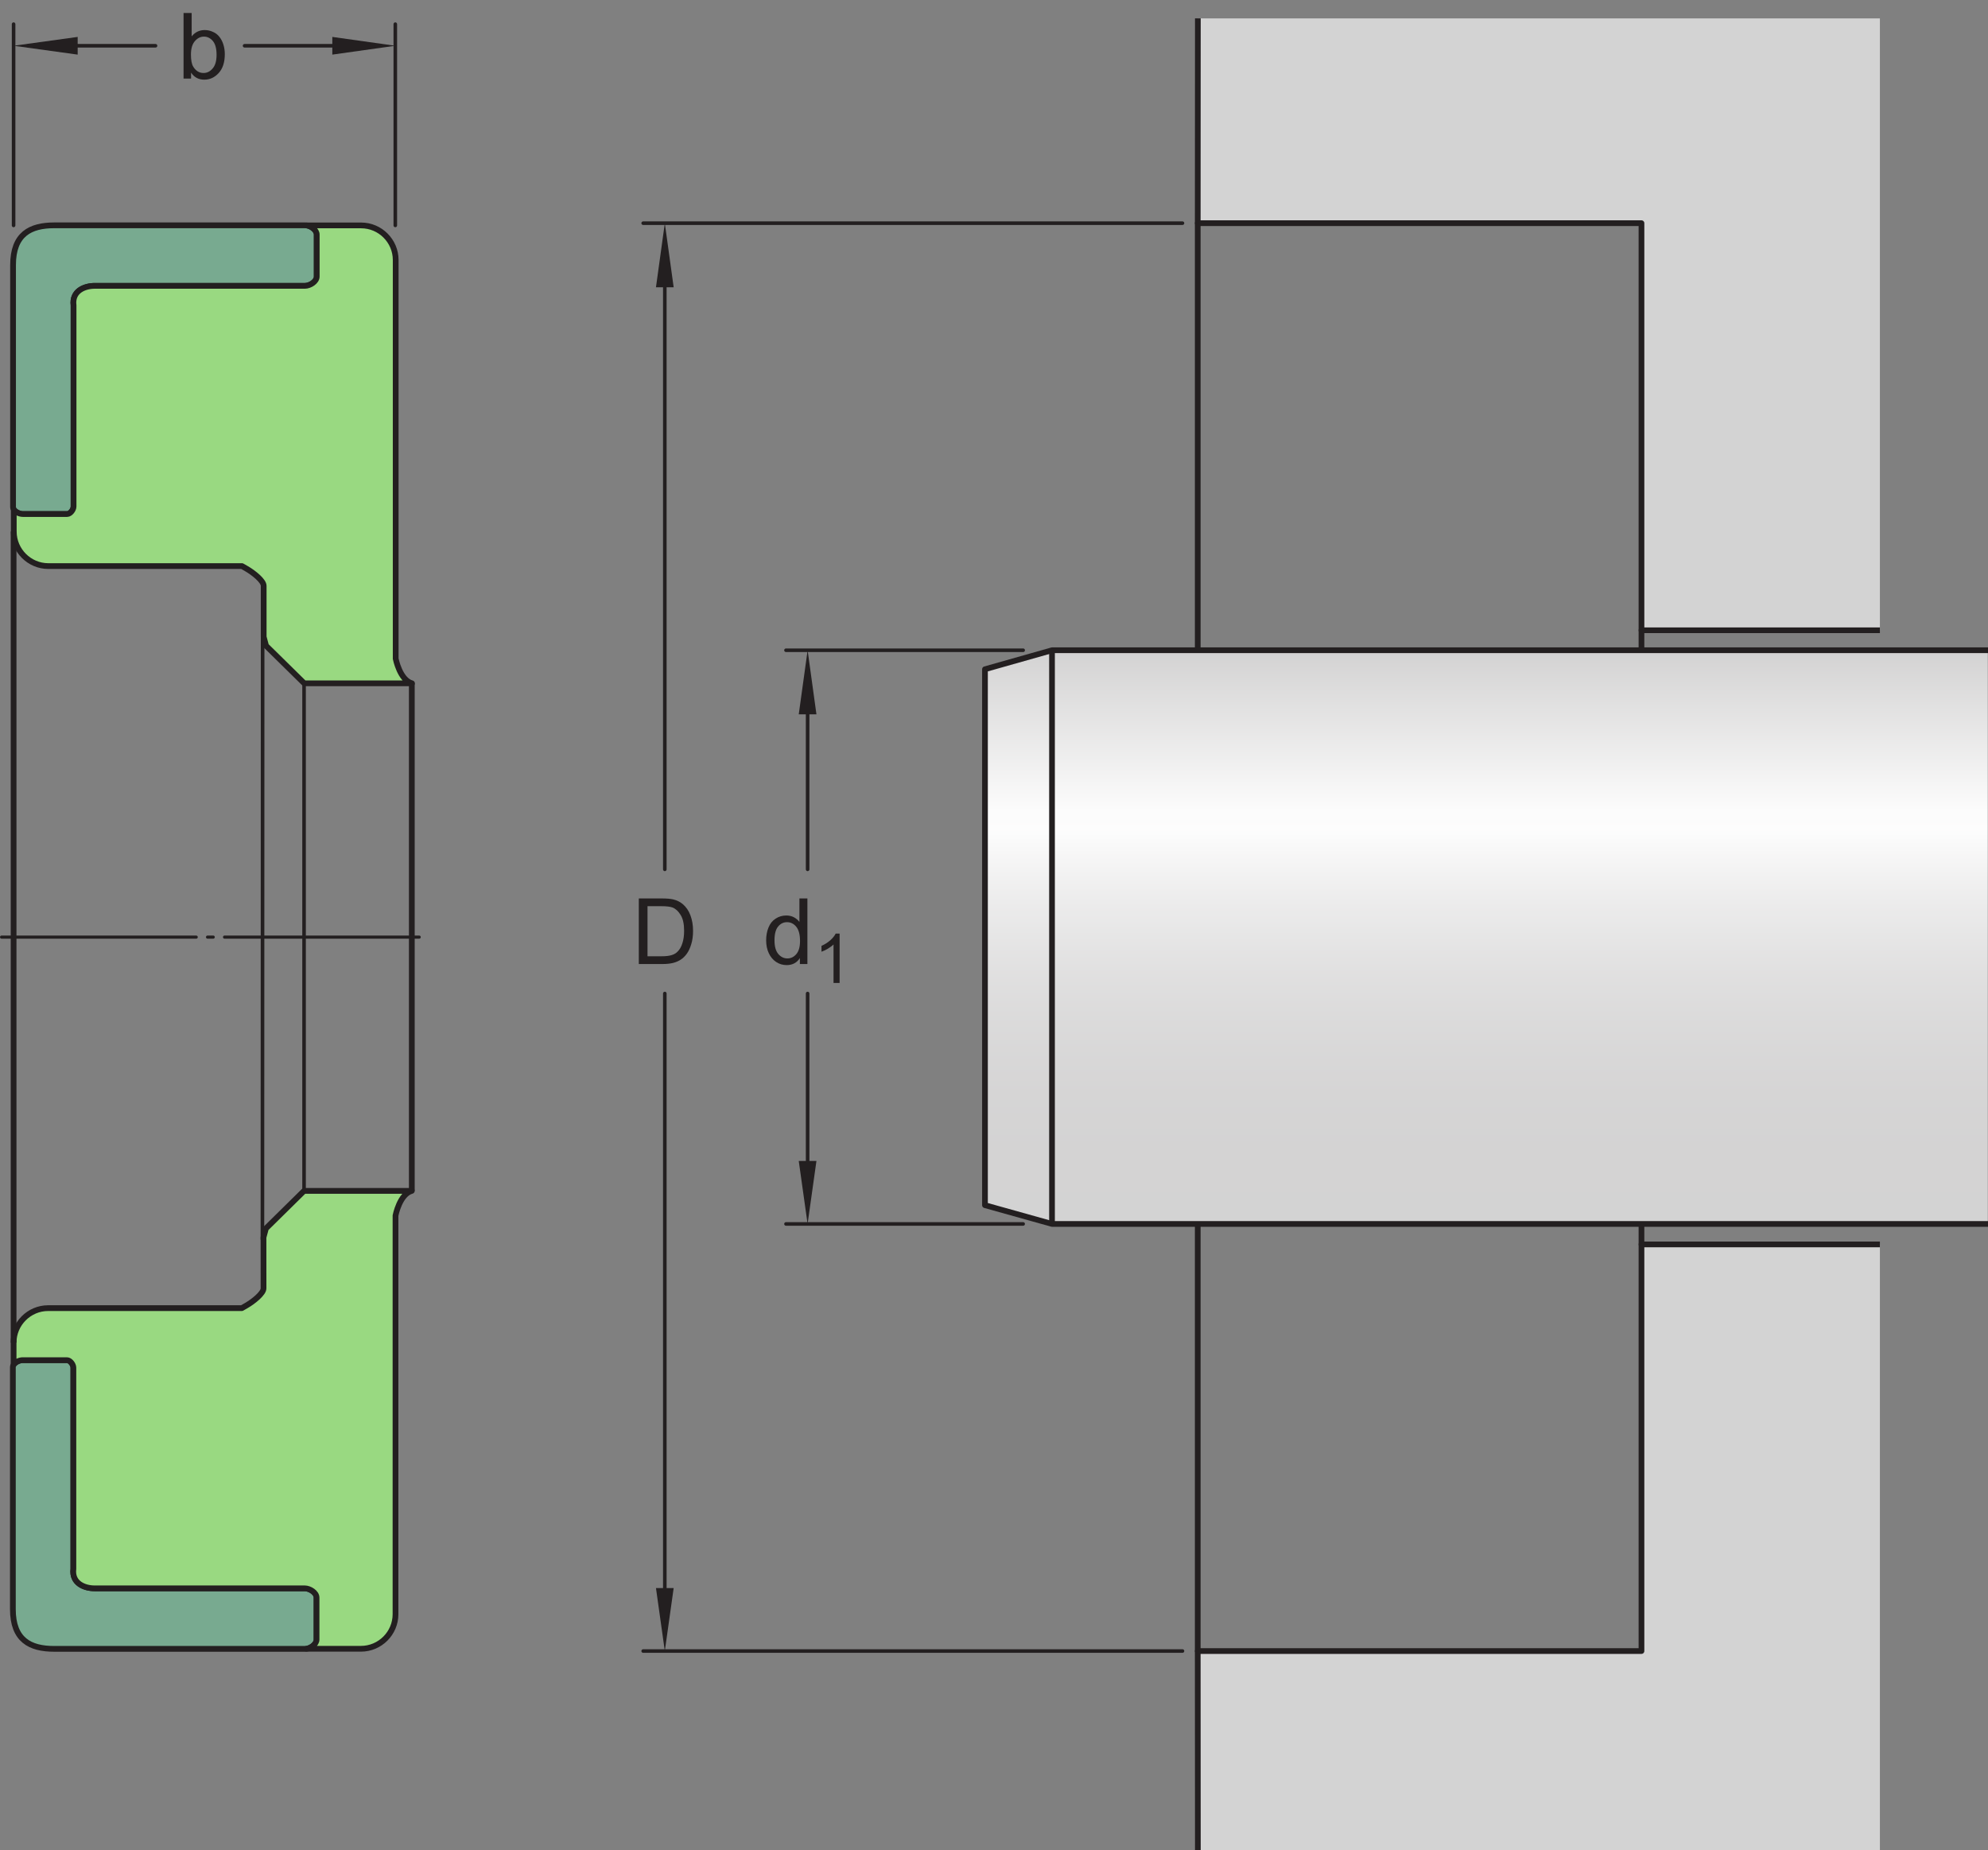 <?xml version="1.0" encoding="UTF-8"?>
<svg xmlns="http://www.w3.org/2000/svg" xmlns:xlink="http://www.w3.org/1999/xlink" width="260.53pt" height="242.398pt" viewBox="0 0 260.53 242.398" version="1.1">
  <rect x="0" y="0" width="260.53" height="242.398" fill="#808080" stroke="none"/>
  <defs>
    <g>
      <symbol overflow="visible" id="glyph0-0">
        <path style="stroke:none;" d="M 1.5 0 L 1.5 -7.5 L 7.5 -7.5 L 7.5 0 Z M 1.688 -0.188 L 7.312 -0.188 L 7.312 -7.312 L 1.688 -7.312 Z M 1.688 -0.188 "></path>
      </symbol>
      <symbol overflow="visible" id="glyph0-1">
        <path style="stroke:none;" d="M 4.828 0 L 4.828 -0.781 C 4.43 -0.164 3.852 0.141 3.094 0.141 C 2.594 0.141 2.133 0.004 1.719 -0.266 C 1.301 -0.547 0.977 -0.93 0.75 -1.422 C 0.52 -1.91 0.406 -2.473 0.406 -3.109 C 0.406 -3.723 0.508 -4.285 0.719 -4.797 C 0.926 -5.305 1.238 -5.691 1.656 -5.953 C 2.07 -6.223 2.535 -6.359 3.047 -6.359 C 3.422 -6.359 3.754 -6.281 4.047 -6.125 C 4.336 -5.969 4.578 -5.766 4.766 -5.516 L 4.766 -8.594 L 5.812 -8.594 L 5.812 0 Z M 1.5 -3.109 C 1.5 -2.305 1.664 -1.707 2 -1.312 C 2.332 -0.926 2.727 -0.734 3.188 -0.734 C 3.645 -0.734 4.035 -0.922 4.359 -1.297 C 4.68 -1.672 4.844 -2.242 4.844 -3.016 C 4.844 -3.867 4.676 -4.492 4.344 -4.891 C 4.02 -5.285 3.617 -5.484 3.141 -5.484 C 2.672 -5.484 2.281 -5.289 1.969 -4.906 C 1.656 -4.531 1.5 -3.93 1.5 -3.109 Z M 1.5 -3.109 "></path>
      </symbol>
      <symbol overflow="visible" id="glyph0-2">
        <path style="stroke:none;" d="M 0.922 0 L 0.922 -8.594 L 3.891 -8.594 C 4.555 -8.594 5.066 -8.551 5.422 -8.469 C 5.91 -8.352 6.328 -8.148 6.672 -7.859 C 7.129 -7.473 7.469 -6.977 7.688 -6.375 C 7.914 -5.781 8.031 -5.102 8.031 -4.344 C 8.031 -3.688 7.953 -3.109 7.797 -2.609 C 7.648 -2.109 7.457 -1.691 7.219 -1.359 C 6.977 -1.023 6.711 -0.766 6.422 -0.578 C 6.141 -0.391 5.801 -0.242 5.406 -0.141 C 5.008 -0.047 4.551 0 4.031 0 Z M 2.062 -1.016 L 3.891 -1.016 C 4.461 -1.016 4.91 -1.066 5.234 -1.172 C 5.555 -1.273 5.812 -1.426 6 -1.625 C 6.27 -1.883 6.477 -2.242 6.625 -2.703 C 6.781 -3.16 6.859 -3.711 6.859 -4.359 C 6.859 -5.254 6.707 -5.941 6.406 -6.422 C 6.113 -6.91 5.758 -7.238 5.344 -7.406 C 5.031 -7.52 4.539 -7.578 3.875 -7.578 L 2.062 -7.578 Z M 2.062 -1.016 "></path>
      </symbol>
      <symbol overflow="visible" id="glyph0-3">
        <path style="stroke:none;" d="M 1.766 0 L 0.781 0 L 0.781 -8.594 L 1.844 -8.594 L 1.844 -5.531 C 2.289 -6.082 2.859 -6.359 3.547 -6.359 C 3.93 -6.359 4.289 -6.281 4.625 -6.125 C 4.969 -5.977 5.25 -5.766 5.469 -5.484 C 5.695 -5.203 5.875 -4.863 6 -4.469 C 6.125 -4.07 6.188 -3.648 6.188 -3.203 C 6.188 -2.141 5.922 -1.316 5.391 -0.734 C 4.859 -0.148 4.227 0.141 3.5 0.141 C 2.758 0.141 2.18 -0.164 1.766 -0.781 Z M 1.75 -3.156 C 1.75 -2.414 1.852 -1.879 2.062 -1.547 C 2.395 -1.004 2.844 -0.734 3.406 -0.734 C 3.863 -0.734 4.258 -0.93 4.594 -1.328 C 4.938 -1.723 5.109 -2.32 5.109 -3.125 C 5.109 -3.938 4.945 -4.535 4.625 -4.922 C 4.301 -5.305 3.91 -5.5 3.453 -5.5 C 2.992 -5.5 2.594 -5.297 2.25 -4.891 C 1.914 -4.492 1.75 -3.914 1.75 -3.156 Z M 1.75 -3.156 "></path>
      </symbol>
      <symbol overflow="visible" id="glyph1-0">
        <path style="stroke:none;" d="M 1.125 0 L 1.125 -5.625 L 5.625 -5.625 L 5.625 0 Z M 1.266 -0.141 L 5.484 -0.141 L 5.484 -5.484 L 1.266 -5.484 Z M 1.266 -0.141 "></path>
      </symbol>
      <symbol overflow="visible" id="glyph1-1">
        <path style="stroke:none;" d="M 3.359 0 L 2.562 0 L 2.562 -5.047 C 2.375 -4.859 2.125 -4.672 1.812 -4.484 C 1.5 -4.305 1.223 -4.176 0.984 -4.094 L 0.984 -4.859 C 1.422 -5.055 1.805 -5.301 2.141 -5.594 C 2.473 -5.895 2.707 -6.188 2.844 -6.469 L 3.359 -6.469 Z M 3.359 0 "></path>
      </symbol>
    </g>
    <clipPath id="clip1">
      <path d="M 156 163 L 247 163 L 247 242.398 L 156 242.398 Z M 156 163 "></path>
    </clipPath>
    <clipPath id="clip2">
      <path d="M 156 162 L 247 162 L 247 242.398 L 156 242.398 Z M 156 162 "></path>
    </clipPath>
    <clipPath id="clip3">
      <path d="M 137.5 85.199 L 260.5 85.199 L 260.5 85.297 L 137.5 85.297 Z M 137.102 85.297 L 260.5 85.297 L 260.5 85.398 L 137.102 85.398 Z M 136.801 85.398 L 260.5 85.398 L 260.5 85.496 L 136.801 85.496 Z M 136.398 85.496 L 260.5 85.496 L 260.5 85.598 L 136.398 85.598 Z M 136.102 85.598 L 260.5 85.598 L 260.5 85.699 L 136.102 85.699 Z M 135.699 85.699 L 260.5 85.699 L 260.5 85.797 L 135.699 85.797 Z M 135.398 85.797 L 260.5 85.797 L 260.5 85.898 L 135.398 85.898 Z M 135 85.898 L 260.5 85.898 L 260.5 85.996 L 135 85.996 Z M 134.602 85.996 L 260.5 85.996 L 260.5 86.098 L 134.602 86.098 Z M 134.301 86.098 L 260.5 86.098 L 260.5 86.199 L 134.301 86.199 Z M 133.898 86.199 L 260.5 86.199 L 260.5 86.297 L 133.898 86.297 Z M 133.602 86.297 L 260.5 86.297 L 260.5 86.398 L 133.602 86.398 Z M 133.199 86.398 L 260.5 86.398 L 260.5 86.496 L 133.199 86.496 Z M 132.898 86.496 L 260.5 86.496 L 260.5 86.598 L 132.898 86.598 Z M 132.5 86.598 L 260.5 86.598 L 260.5 86.699 L 132.5 86.699 Z M 132.199 86.699 L 260.5 86.699 L 260.5 86.797 L 132.199 86.797 Z M 131.801 86.797 L 260.5 86.797 L 260.5 86.898 L 131.801 86.898 Z M 131.5 86.898 L 260.5 86.898 L 260.5 86.996 L 131.5 86.996 Z M 131.102 86.996 L 260.5 86.996 L 260.5 87.098 L 131.102 87.098 Z M 130.801 87.098 L 260.5 87.098 L 260.5 87.199 L 130.801 87.199 Z M 130.398 87.199 L 260.5 87.199 L 260.5 87.297 L 130.398 87.297 Z M 130.102 87.297 L 260.5 87.297 L 260.5 87.398 L 130.102 87.398 Z M 129.699 87.398 L 260.5 87.398 L 260.5 87.496 L 129.699 87.496 Z M 129.398 87.496 L 260.5 87.496 L 260.5 87.598 L 129.398 87.598 Z M 129 87.598 L 260.5 87.598 L 260.5 157.996 L 129 157.996 Z M 129.301 157.996 L 260.5 157.996 L 260.5 158.098 L 129.301 158.098 Z M 129.699 158.098 L 260.5 158.098 L 260.5 158.199 L 129.699 158.199 Z M 130.102 158.199 L 260.5 158.199 L 260.5 158.297 L 130.102 158.297 Z M 130.398 158.297 L 260.5 158.297 L 260.5 158.398 L 130.398 158.398 Z M 130.801 158.398 L 260.5 158.398 L 260.5 158.496 L 130.801 158.496 Z M 131.102 158.496 L 260.5 158.496 L 260.5 158.598 L 131.102 158.598 Z M 131.5 158.598 L 260.5 158.598 L 260.5 158.699 L 131.5 158.699 Z M 131.898 158.699 L 260.5 158.699 L 260.5 158.797 L 131.898 158.797 Z M 132.199 158.797 L 260.5 158.797 L 260.5 158.898 L 132.199 158.898 Z M 132.602 158.898 L 260.5 158.898 L 260.5 158.996 L 132.602 158.996 Z M 132.898 158.996 L 260.5 158.996 L 260.5 159.098 L 132.898 159.098 Z M 133.301 159.098 L 260.5 159.098 L 260.5 159.199 L 133.301 159.199 Z M 133.602 159.199 L 260.5 159.199 L 260.5 159.297 L 133.602 159.297 Z M 134 159.297 L 260.5 159.297 L 260.5 159.398 L 134 159.398 Z M 134.398 159.398 L 260.5 159.398 L 260.5 159.496 L 134.398 159.496 Z M 134.699 159.496 L 260.5 159.496 L 260.5 159.598 L 134.699 159.598 Z M 135.102 159.598 L 260.5 159.598 L 260.5 159.699 L 135.102 159.699 Z M 135.398 159.699 L 260.5 159.699 L 260.5 159.797 L 135.398 159.797 Z M 135.801 159.797 L 260.5 159.797 L 260.5 159.898 L 135.801 159.898 Z M 136.102 159.898 L 260.5 159.898 L 260.5 159.996 L 136.102 159.996 Z M 136.5 159.996 L 260.5 159.996 L 260.5 160.098 L 136.5 160.098 Z M 136.898 160.098 L 260.5 160.098 L 260.5 160.199 L 136.898 160.199 Z M 137.199 160.199 L 260.5 160.199 L 260.5 160.297 L 137.199 160.297 Z M 137.602 160.297 L 260.5 160.297 L 260.5 160.398 L 137.602 160.398 Z M 137.602 160.297 "></path>
    </clipPath>
    <clipPath id="clip4">
      <path d="M 137.867 85.199 L 129.082 87.688 L 129.082 157.91 L 137.867 160.367 L 260.531 160.367 L 260.531 85.199 Z M 137.867 85.199 "></path>
    </clipPath>
    <linearGradient id="linear0" gradientUnits="userSpaceOnUse" x1="-0" y1="0" x2="1" y2="0" gradientTransform="matrix(0,75.166,75.166,0,194.808,85.2)">
      <stop offset="0" style="stop-color:rgb(82.745%,82.431%,82.509%);stop-opacity:1;"></stop>
      <stop offset="0.004" style="stop-color:rgb(82.971%,82.661%,82.738%);stop-opacity:1;"></stop>
      <stop offset="0.008" style="stop-color:rgb(83.195%,82.89%,82.967%);stop-opacity:1;"></stop>
      <stop offset="0.012" style="stop-color:rgb(83.421%,83.119%,83.194%);stop-opacity:1;"></stop>
      <stop offset="0.016" style="stop-color:rgb(83.644%,83.347%,83.421%);stop-opacity:1;"></stop>
      <stop offset="0.02" style="stop-color:rgb(83.87%,83.575%,83.649%);stop-opacity:1;"></stop>
      <stop offset="0.023" style="stop-color:rgb(84.093%,83.804%,83.876%);stop-opacity:1;"></stop>
      <stop offset="0.027" style="stop-color:rgb(84.319%,84.033%,84.103%);stop-opacity:1;"></stop>
      <stop offset="0.031" style="stop-color:rgb(84.544%,84.262%,84.332%);stop-opacity:1;"></stop>
      <stop offset="0.035" style="stop-color:rgb(84.769%,84.491%,84.561%);stop-opacity:1;"></stop>
      <stop offset="0.039" style="stop-color:rgb(84.993%,84.72%,84.787%);stop-opacity:1;"></stop>
      <stop offset="0.043" style="stop-color:rgb(85.217%,84.949%,85.016%);stop-opacity:1;"></stop>
      <stop offset="0.047" style="stop-color:rgb(85.442%,85.176%,85.242%);stop-opacity:1;"></stop>
      <stop offset="0.051" style="stop-color:rgb(85.666%,85.405%,85.471%);stop-opacity:1;"></stop>
      <stop offset="0.055" style="stop-color:rgb(85.892%,85.635%,85.698%);stop-opacity:1;"></stop>
      <stop offset="0.059" style="stop-color:rgb(86.116%,85.864%,85.927%);stop-opacity:1;"></stop>
      <stop offset="0.062" style="stop-color:rgb(86.34%,86.092%,86.154%);stop-opacity:1;"></stop>
      <stop offset="0.066" style="stop-color:rgb(86.566%,86.32%,86.382%);stop-opacity:1;"></stop>
      <stop offset="0.07" style="stop-color:rgb(86.789%,86.549%,86.609%);stop-opacity:1;"></stop>
      <stop offset="0.074" style="stop-color:rgb(87.015%,86.778%,86.836%);stop-opacity:1;"></stop>
      <stop offset="0.078" style="stop-color:rgb(87.239%,87.007%,87.065%);stop-opacity:1;"></stop>
      <stop offset="0.082" style="stop-color:rgb(87.465%,87.236%,87.294%);stop-opacity:1;"></stop>
      <stop offset="0.086" style="stop-color:rgb(87.689%,87.465%,87.52%);stop-opacity:1;"></stop>
      <stop offset="0.09" style="stop-color:rgb(87.914%,87.694%,87.749%);stop-opacity:1;"></stop>
      <stop offset="0.094" style="stop-color:rgb(88.138%,87.921%,87.975%);stop-opacity:1;"></stop>
      <stop offset="0.098" style="stop-color:rgb(88.362%,88.15%,88.203%);stop-opacity:1;"></stop>
      <stop offset="0.102" style="stop-color:rgb(88.588%,88.38%,88.431%);stop-opacity:1;"></stop>
      <stop offset="0.105" style="stop-color:rgb(88.812%,88.609%,88.66%);stop-opacity:1;"></stop>
      <stop offset="0.109" style="stop-color:rgb(89.037%,88.837%,88.887%);stop-opacity:1;"></stop>
      <stop offset="0.113" style="stop-color:rgb(89.261%,89.066%,89.114%);stop-opacity:1;"></stop>
      <stop offset="0.117" style="stop-color:rgb(89.485%,89.294%,89.342%);stop-opacity:1;"></stop>
      <stop offset="0.121" style="stop-color:rgb(89.711%,89.523%,89.569%);stop-opacity:1;"></stop>
      <stop offset="0.125" style="stop-color:rgb(89.935%,89.752%,89.798%);stop-opacity:1;"></stop>
      <stop offset="0.129" style="stop-color:rgb(90.161%,89.981%,90.025%);stop-opacity:1;"></stop>
      <stop offset="0.133" style="stop-color:rgb(90.384%,90.21%,90.253%);stop-opacity:1;"></stop>
      <stop offset="0.137" style="stop-color:rgb(90.61%,90.439%,90.482%);stop-opacity:1;"></stop>
      <stop offset="0.141" style="stop-color:rgb(90.834%,90.666%,90.707%);stop-opacity:1;"></stop>
      <stop offset="0.145" style="stop-color:rgb(91.058%,90.895%,90.936%);stop-opacity:1;"></stop>
      <stop offset="0.148" style="stop-color:rgb(91.284%,91.125%,91.164%);stop-opacity:1;"></stop>
      <stop offset="0.152" style="stop-color:rgb(91.508%,91.354%,91.393%);stop-opacity:1;"></stop>
      <stop offset="0.156" style="stop-color:rgb(91.733%,91.582%,91.62%);stop-opacity:1;"></stop>
      <stop offset="0.16" style="stop-color:rgb(91.957%,91.811%,91.847%);stop-opacity:1;"></stop>
      <stop offset="0.164" style="stop-color:rgb(92.181%,92.039%,92.075%);stop-opacity:1;"></stop>
      <stop offset="0.168" style="stop-color:rgb(92.406%,92.268%,92.302%);stop-opacity:1;"></stop>
      <stop offset="0.172" style="stop-color:rgb(92.632%,92.497%,92.531%);stop-opacity:1;"></stop>
      <stop offset="0.176" style="stop-color:rgb(92.856%,92.726%,92.758%);stop-opacity:1;"></stop>
      <stop offset="0.18" style="stop-color:rgb(93.08%,92.955%,92.986%);stop-opacity:1;"></stop>
      <stop offset="0.184" style="stop-color:rgb(93.306%,93.184%,93.214%);stop-opacity:1;"></stop>
      <stop offset="0.188" style="stop-color:rgb(93.529%,93.411%,93.44%);stop-opacity:1;"></stop>
      <stop offset="0.191" style="stop-color:rgb(93.755%,93.64%,93.669%);stop-opacity:1;"></stop>
      <stop offset="0.195" style="stop-color:rgb(93.979%,93.871%,93.896%);stop-opacity:1;"></stop>
      <stop offset="0.199" style="stop-color:rgb(94.205%,94.099%,94.125%);stop-opacity:1;"></stop>
      <stop offset="0.203" style="stop-color:rgb(94.429%,94.327%,94.353%);stop-opacity:1;"></stop>
      <stop offset="0.207" style="stop-color:rgb(94.653%,94.556%,94.58%);stop-opacity:1;"></stop>
      <stop offset="0.211" style="stop-color:rgb(94.878%,94.785%,94.807%);stop-opacity:1;"></stop>
      <stop offset="0.215" style="stop-color:rgb(95.102%,95.013%,95.035%);stop-opacity:1;"></stop>
      <stop offset="0.219" style="stop-color:rgb(95.328%,95.242%,95.264%);stop-opacity:1;"></stop>
      <stop offset="0.223" style="stop-color:rgb(95.552%,95.471%,95.491%);stop-opacity:1;"></stop>
      <stop offset="0.227" style="stop-color:rgb(95.776%,95.7%,95.718%);stop-opacity:1;"></stop>
      <stop offset="0.23" style="stop-color:rgb(96.001%,95.929%,95.947%);stop-opacity:1;"></stop>
      <stop offset="0.234" style="stop-color:rgb(96.225%,96.156%,96.173%);stop-opacity:1;"></stop>
      <stop offset="0.238" style="stop-color:rgb(96.451%,96.385%,96.402%);stop-opacity:1;"></stop>
      <stop offset="0.242" style="stop-color:rgb(96.675%,96.616%,96.629%);stop-opacity:1;"></stop>
      <stop offset="0.246" style="stop-color:rgb(96.901%,96.844%,96.858%);stop-opacity:1;"></stop>
      <stop offset="0.25" style="stop-color:rgb(97.124%,97.072%,97.086%);stop-opacity:1;"></stop>
      <stop offset="0.254" style="stop-color:rgb(97.35%,97.301%,97.313%);stop-opacity:1;"></stop>
      <stop offset="0.258" style="stop-color:rgb(97.574%,97.53%,97.54%);stop-opacity:1;"></stop>
      <stop offset="0.262" style="stop-color:rgb(97.798%,97.758%,97.768%);stop-opacity:1;"></stop>
      <stop offset="0.266" style="stop-color:rgb(98.024%,97.987%,97.997%);stop-opacity:1;"></stop>
      <stop offset="0.27" style="stop-color:rgb(98.248%,98.216%,98.224%);stop-opacity:1;"></stop>
      <stop offset="0.273" style="stop-color:rgb(98.473%,98.445%,98.451%);stop-opacity:1;"></stop>
      <stop offset="0.277" style="stop-color:rgb(98.697%,98.674%,98.68%);stop-opacity:1;"></stop>
      <stop offset="0.281" style="stop-color:rgb(98.921%,98.901%,98.906%);stop-opacity:1;"></stop>
      <stop offset="0.312" style="stop-color:rgb(99.077%,99.06%,99.063%);stop-opacity:1;"></stop>
      <stop offset="0.316" style="stop-color:rgb(98.997%,98.979%,98.984%);stop-opacity:1;"></stop>
      <stop offset="0.32" style="stop-color:rgb(98.763%,98.741%,98.746%);stop-opacity:1;"></stop>
      <stop offset="0.324" style="stop-color:rgb(98.532%,98.506%,98.512%);stop-opacity:1;"></stop>
      <stop offset="0.328" style="stop-color:rgb(98.302%,98.271%,98.279%);stop-opacity:1;"></stop>
      <stop offset="0.332" style="stop-color:rgb(98.076%,98.041%,98.05%);stop-opacity:1;"></stop>
      <stop offset="0.336" style="stop-color:rgb(97.85%,97.81%,97.82%);stop-opacity:1;"></stop>
      <stop offset="0.34" style="stop-color:rgb(97.627%,97.585%,97.595%);stop-opacity:1;"></stop>
      <stop offset="0.344" style="stop-color:rgb(97.404%,97.357%,97.369%);stop-opacity:1;"></stop>
      <stop offset="0.348" style="stop-color:rgb(97.186%,97.134%,97.148%);stop-opacity:1;"></stop>
      <stop offset="0.352" style="stop-color:rgb(96.968%,96.913%,96.927%);stop-opacity:1;"></stop>
      <stop offset="0.355" style="stop-color:rgb(96.753%,96.693%,96.709%);stop-opacity:1;"></stop>
      <stop offset="0.359" style="stop-color:rgb(96.538%,96.475%,96.49%);stop-opacity:1;"></stop>
      <stop offset="0.363" style="stop-color:rgb(96.327%,96.262%,96.278%);stop-opacity:1;"></stop>
      <stop offset="0.367" style="stop-color:rgb(96.117%,96.046%,96.065%);stop-opacity:1;"></stop>
      <stop offset="0.371" style="stop-color:rgb(95.912%,95.837%,95.856%);stop-opacity:1;"></stop>
      <stop offset="0.375" style="stop-color:rgb(95.705%,95.627%,95.647%);stop-opacity:1;"></stop>
      <stop offset="0.379" style="stop-color:rgb(95.503%,95.421%,95.441%);stop-opacity:1;"></stop>
      <stop offset="0.383" style="stop-color:rgb(95.3%,95.215%,95.236%);stop-opacity:1;"></stop>
      <stop offset="0.387" style="stop-color:rgb(95.1%,95.012%,95.033%);stop-opacity:1;"></stop>
      <stop offset="0.391" style="stop-color:rgb(94.902%,94.809%,94.832%);stop-opacity:1;"></stop>
      <stop offset="0.395" style="stop-color:rgb(94.707%,94.611%,94.635%);stop-opacity:1;"></stop>
      <stop offset="0.398" style="stop-color:rgb(94.513%,94.412%,94.438%);stop-opacity:1;"></stop>
      <stop offset="0.402" style="stop-color:rgb(94.322%,94.218%,94.244%);stop-opacity:1;"></stop>
      <stop offset="0.406" style="stop-color:rgb(94.13%,94.023%,94.049%);stop-opacity:1;"></stop>
      <stop offset="0.41" style="stop-color:rgb(93.942%,93.832%,93.86%);stop-opacity:1;"></stop>
      <stop offset="0.414" style="stop-color:rgb(93.756%,93.642%,93.671%);stop-opacity:1;"></stop>
      <stop offset="0.418" style="stop-color:rgb(93.573%,93.456%,93.484%);stop-opacity:1;"></stop>
      <stop offset="0.422" style="stop-color:rgb(93.388%,93.268%,93.298%);stop-opacity:1;"></stop>
      <stop offset="0.426" style="stop-color:rgb(93.21%,93.086%,93.117%);stop-opacity:1;"></stop>
      <stop offset="0.43" style="stop-color:rgb(93.03%,92.902%,92.934%);stop-opacity:1;"></stop>
      <stop offset="0.434" style="stop-color:rgb(92.854%,92.725%,92.757%);stop-opacity:1;"></stop>
      <stop offset="0.438" style="stop-color:rgb(92.677%,92.545%,92.578%);stop-opacity:1;"></stop>
      <stop offset="0.441" style="stop-color:rgb(92.505%,92.369%,92.403%);stop-opacity:1;"></stop>
      <stop offset="0.445" style="stop-color:rgb(92.332%,92.194%,92.227%);stop-opacity:1;"></stop>
      <stop offset="0.449" style="stop-color:rgb(92.165%,92.021%,92.056%);stop-opacity:1;"></stop>
      <stop offset="0.453" style="stop-color:rgb(91.994%,91.849%,91.885%);stop-opacity:1;"></stop>
      <stop offset="0.461" style="stop-color:rgb(91.83%,91.681%,91.718%);stop-opacity:1;"></stop>
      <stop offset="0.469" style="stop-color:rgb(91.504%,91.348%,91.386%);stop-opacity:1;"></stop>
      <stop offset="0.477" style="stop-color:rgb(91.185%,91.025%,91.064%);stop-opacity:1;"></stop>
      <stop offset="0.484" style="stop-color:rgb(90.872%,90.707%,90.749%);stop-opacity:1;"></stop>
      <stop offset="0.492" style="stop-color:rgb(90.567%,90.396%,90.439%);stop-opacity:1;"></stop>
      <stop offset="0.5" style="stop-color:rgb(90.268%,90.091%,90.135%);stop-opacity:1;"></stop>
      <stop offset="0.508" style="stop-color:rgb(89.978%,89.795%,89.841%);stop-opacity:1;"></stop>
      <stop offset="0.516" style="stop-color:rgb(89.693%,89.507%,89.552%);stop-opacity:1;"></stop>
      <stop offset="0.523" style="stop-color:rgb(89.415%,89.223%,89.272%);stop-opacity:1;"></stop>
      <stop offset="0.531" style="stop-color:rgb(89.146%,88.948%,88.997%);stop-opacity:1;"></stop>
      <stop offset="0.539" style="stop-color:rgb(88.882%,88.68%,88.73%);stop-opacity:1;"></stop>
      <stop offset="0.547" style="stop-color:rgb(88.626%,88.419%,88.47%);stop-opacity:1;"></stop>
      <stop offset="0.555" style="stop-color:rgb(88.374%,88.162%,88.216%);stop-opacity:1;"></stop>
      <stop offset="0.562" style="stop-color:rgb(88.13%,87.915%,87.968%);stop-opacity:1;"></stop>
      <stop offset="0.57" style="stop-color:rgb(87.892%,87.672%,87.727%);stop-opacity:1;"></stop>
      <stop offset="0.578" style="stop-color:rgb(87.662%,87.437%,87.494%);stop-opacity:1;"></stop>
      <stop offset="0.586" style="stop-color:rgb(87.437%,87.209%,87.265%);stop-opacity:1;"></stop>
      <stop offset="0.594" style="stop-color:rgb(87.219%,86.987%,87.045%);stop-opacity:1;"></stop>
      <stop offset="0.602" style="stop-color:rgb(87.009%,86.772%,86.83%);stop-opacity:1;"></stop>
      <stop offset="0.609" style="stop-color:rgb(86.801%,86.562%,86.621%);stop-opacity:1;"></stop>
      <stop offset="0.617" style="stop-color:rgb(86.601%,86.357%,86.418%);stop-opacity:1;"></stop>
      <stop offset="0.625" style="stop-color:rgb(86.407%,86.16%,86.221%);stop-opacity:1;"></stop>
      <stop offset="0.633" style="stop-color:rgb(86.221%,85.97%,86.032%);stop-opacity:1;"></stop>
      <stop offset="0.641" style="stop-color:rgb(86.038%,85.783%,85.847%);stop-opacity:1;"></stop>
      <stop offset="0.648" style="stop-color:rgb(85.863%,85.605%,85.669%);stop-opacity:1;"></stop>
      <stop offset="0.656" style="stop-color:rgb(85.693%,85.432%,85.497%);stop-opacity:1;"></stop>
      <stop offset="0.672" style="stop-color:rgb(85.451%,85.185%,85.252%);stop-opacity:1;"></stop>
      <stop offset="0.688" style="stop-color:rgb(85.144%,84.874%,84.941%);stop-opacity:1;"></stop>
      <stop offset="0.703" style="stop-color:rgb(84.86%,84.584%,84.653%);stop-opacity:1;"></stop>
      <stop offset="0.719" style="stop-color:rgb(84.596%,84.315%,84.386%);stop-opacity:1;"></stop>
      <stop offset="0.734" style="stop-color:rgb(84.354%,84.07%,84.14%);stop-opacity:1;"></stop>
      <stop offset="0.75" style="stop-color:rgb(84.132%,83.844%,83.916%);stop-opacity:1;"></stop>
      <stop offset="0.766" style="stop-color:rgb(83.931%,83.638%,83.71%);stop-opacity:1;"></stop>
      <stop offset="0.781" style="stop-color:rgb(83.748%,83.452%,83.525%);stop-opacity:1;"></stop>
      <stop offset="0.812" style="stop-color:rgb(83.513%,83.212%,83.287%);stop-opacity:1;"></stop>
      <stop offset="0.844" style="stop-color:rgb(83.25%,82.947%,83.022%);stop-opacity:1;"></stop>
      <stop offset="0.875" style="stop-color:rgb(83.052%,82.744%,82.82%);stop-opacity:1;"></stop>
      <stop offset="1" style="stop-color:rgb(82.857%,82.545%,82.623%);stop-opacity:1;"></stop>
    </linearGradient>
    <clipPath id="clip5">
      <path d="M 128 84 L 260.531 84 L 260.531 161 L 128 161 Z M 128 84 "></path>
    </clipPath>
  </defs>
  <g id="surface1">
    <path style="fill:none;stroke-width:7.48;stroke-linecap:round;stroke-linejoin:miter;stroke:rgb(13.73%,12.16%,12.549%);stroke-opacity:1;stroke-miterlimit:1;" d="M 1569.648 2131.558 L 1569.648 260.699 " transform="matrix(0.1,0,0,-0.1,0,242.398)"></path>
    <path style="fill:none;stroke-width:7.48;stroke-linecap:round;stroke-linejoin:miter;stroke:rgb(13.73%,12.16%,12.549%);stroke-opacity:1;stroke-miterlimit:1;" d="M 2151.172 1598.16 L 2151.172 793.472 " transform="matrix(0.1,0,0,-0.1,0,242.398)"></path>
    <path style=" stroke:none;fill-rule:nonzero;fill:rgb(82.751%,82.437%,82.515%);fill-opacity:1;" d="M 156.98 2.41 L 246.363 2.41 L 246.363 82.586 L 215.117 82.586 L 215.117 29.242 L 156.965 29.242 "></path>
    <g clip-path="url(#clip1)" clip-rule="nonzero">
      <path style=" stroke:none;fill-rule:nonzero;fill:rgb(82.751%,82.437%,82.515%);fill-opacity:1;" d="M 215.117 163.051 L 215.117 216.328 L 156.965 216.328 L 156.98 242.398 L 246.363 242.398 L 246.363 163.051 "></path>
    </g>
    <path style="fill:none;stroke-width:7.48;stroke-linecap:butt;stroke-linejoin:round;stroke:rgb(13.73%,12.16%,12.549%);stroke-opacity:1;stroke-miterlimit:3.864;" d="M 2463.633 1598.16 L 2151.172 1598.16 L 2151.172 2131.558 L 1569.648 2131.558 L 1569.805 2399.918 " transform="matrix(0.1,0,0,-0.1,0,242.398)"></path>
    <g clip-path="url(#clip2)" clip-rule="nonzero">
      <path style="fill:none;stroke-width:7.48;stroke-linecap:butt;stroke-linejoin:round;stroke:rgb(13.73%,12.16%,12.549%);stroke-opacity:1;stroke-miterlimit:3.864;" d="M 1569.805 -0.004 L 1569.648 260.699 L 2151.172 260.699 L 2151.172 793.472 L 2463.633 793.472 " transform="matrix(0.1,0,0,-0.1,0,242.398)"></path>
    </g>
    <g clip-path="url(#clip3)" clip-rule="nonzero">
      <g clip-path="url(#clip4)" clip-rule="nonzero">
        <path style=" stroke:none;fill-rule:nonzero;fill:url(#linear0);" d="M 129.082 85.199 L 260.5 85.199 L 260.5 160.367 L 129.082 160.367 Z M 129.082 85.199 "></path>
      </g>
    </g>
    <g clip-path="url(#clip5)" clip-rule="nonzero">
      <path style="fill:none;stroke-width:7.48;stroke-linecap:butt;stroke-linejoin:round;stroke:rgb(13.73%,12.16%,12.549%);stroke-opacity:1;stroke-miterlimit:3.864;" d="M 2605.312 820.308 L 1378.672 820.308 L 1290.82 844.878 L 1290.82 1547.105 L 1378.672 1571.988 L 2605.312 1571.988 " transform="matrix(0.1,0,0,-0.1,0,242.398)"></path>
    </g>
    <path style="fill:none;stroke-width:7.48;stroke-linecap:butt;stroke-linejoin:round;stroke:rgb(13.73%,12.16%,12.549%);stroke-opacity:1;stroke-miterlimit:3.864;" d="M 1378.672 1571.988 L 1378.672 820.308 " transform="matrix(0.1,0,0,-0.1,0,242.398)"></path>
    <g style="fill:rgb(13.73%,12.16%,12.549%);fill-opacity:1;">
      <use xlink:href="#glyph0-1" x="99.999" y="126.312"></use>
    </g>
    <g style="fill:rgb(13.73%,12.16%,12.549%);fill-opacity:1;">
      <use xlink:href="#glyph1-1" x="106.673" y="128.792"></use>
    </g>
    <path style="fill:none;stroke-width:4.68;stroke-linecap:round;stroke-linejoin:miter;stroke:rgb(13.73%,12.16%,12.549%);stroke-opacity:1;stroke-miterlimit:1;" d="M 1340.859 1571.988 L 1030.039 1571.988 " transform="matrix(0.1,0,0,-0.1,0,242.398)"></path>
    <path style="fill:none;stroke-width:4.68;stroke-linecap:round;stroke-linejoin:miter;stroke:rgb(13.73%,12.16%,12.549%);stroke-opacity:1;stroke-miterlimit:1;" d="M 1058.398 1509.253 L 1058.398 1284.918 " transform="matrix(0.1,0,0,-0.1,0,242.398)"></path>
    <path style=" stroke:none;fill-rule:nonzero;fill:rgb(13.73%,12.16%,12.549%);fill-opacity:1;" d="M 106.996 93.598 L 105.84 85.199 L 104.676 93.598 "></path>
    <path style="fill:none;stroke-width:4.68;stroke-linecap:round;stroke-linejoin:miter;stroke:rgb(13.73%,12.16%,12.549%);stroke-opacity:1;stroke-miterlimit:1;" d="M 1340.859 820.308 L 1030.039 820.308 " transform="matrix(0.1,0,0,-0.1,0,242.398)"></path>
    <path style="fill:none;stroke-width:4.68;stroke-linecap:round;stroke-linejoin:miter;stroke:rgb(13.73%,12.16%,12.549%);stroke-opacity:1;stroke-miterlimit:1;" d="M 1058.398 1122.222 L 1058.398 881.714 " transform="matrix(0.1,0,0,-0.1,0,242.398)"></path>
    <path style=" stroke:none;fill-rule:nonzero;fill:rgb(13.73%,12.16%,12.549%);fill-opacity:1;" d="M 104.676 152.113 L 105.836 160.367 L 106.996 152.113 "></path>
    <g style="fill:rgb(13.73%,12.16%,12.549%);fill-opacity:1;">
      <use xlink:href="#glyph0-2" x="82.795" y="126.312"></use>
    </g>
    <path style="fill:none;stroke-width:4.68;stroke-linecap:round;stroke-linejoin:miter;stroke:rgb(13.73%,12.16%,12.549%);stroke-opacity:1;stroke-miterlimit:1;" d="M 1549.648 2131.558 L 842.891 2131.558 " transform="matrix(0.1,0,0,-0.1,0,242.398)"></path>
    <path style="fill:none;stroke-width:4.68;stroke-linecap:round;stroke-linejoin:miter;stroke:rgb(13.73%,12.16%,12.549%);stroke-opacity:1;stroke-miterlimit:1;" d="M 871.25 2068.863 L 871.25 1284.918 " transform="matrix(0.1,0,0,-0.1,0,242.398)"></path>
    <path style=" stroke:none;fill-rule:nonzero;fill:rgb(13.73%,12.16%,12.549%);fill-opacity:1;" d="M 88.285 37.641 L 87.125 29.242 L 85.965 37.641 "></path>
    <path style="fill:none;stroke-width:4.68;stroke-linecap:round;stroke-linejoin:miter;stroke:rgb(13.73%,12.16%,12.549%);stroke-opacity:1;stroke-miterlimit:1;" d="M 1549.648 260.699 L 842.891 260.699 " transform="matrix(0.1,0,0,-0.1,0,242.398)"></path>
    <path style="fill:none;stroke-width:4.68;stroke-linecap:round;stroke-linejoin:miter;stroke:rgb(13.73%,12.16%,12.549%);stroke-opacity:1;stroke-miterlimit:1;" d="M 871.25 1122.222 L 871.25 322.105 " transform="matrix(0.1,0,0,-0.1,0,242.398)"></path>
    <path style=" stroke:none;fill-rule:nonzero;fill:rgb(13.73%,12.16%,12.549%);fill-opacity:1;" d="M 85.965 208.074 L 87.125 216.328 L 88.285 208.074 "></path>
    <g style="fill:rgb(13.73%,12.16%,12.549%);fill-opacity:1;">
      <use xlink:href="#glyph0-3" x="23.273" y="10.298"></use>
    </g>
    <path style="fill:none;stroke-width:4.08;stroke-linecap:round;stroke-linejoin:miter;stroke:rgb(13.73%,12.16%,12.549%);stroke-opacity:1;stroke-dasharray:255.12,14.81,7.49,14.81;stroke-miterlimit:4;" d="M 2.031 1196.128 L 556.758 1196.128 " transform="matrix(0.1,0,0,-0.1,0,242.398)"></path>
    <path style="fill:none;stroke-width:4.68;stroke-linecap:round;stroke-linejoin:miter;stroke:rgb(13.73%,12.16%,12.549%);stroke-opacity:1;stroke-miterlimit:1;" d="M 17.812 2128.628 L 17.812 2392.339 " transform="matrix(0.1,0,0,-0.1,0,242.398)"></path>
    <path style="fill:none;stroke-width:4.68;stroke-linecap:round;stroke-linejoin:miter;stroke:rgb(13.73%,12.16%,12.549%);stroke-opacity:1;stroke-miterlimit:1;" d="M 80.508 2364.019 L 203.828 2364.019 " transform="matrix(0.1,0,0,-0.1,0,242.398)"></path>
    <path style=" stroke:none;fill-rule:nonzero;fill:rgb(13.73%,12.16%,12.549%);fill-opacity:1;" d="M 10.18 7.156 L 1.781 5.996 L 10.18 4.836 "></path>
    <path style="fill:none;stroke-width:4.68;stroke-linecap:round;stroke-linejoin:miter;stroke:rgb(13.73%,12.16%,12.549%);stroke-opacity:1;stroke-miterlimit:1;" d="M 320.508 2364.019 L 456.641 2364.019 " transform="matrix(0.1,0,0,-0.1,0,242.398)"></path>
    <path style=" stroke:none;fill-rule:nonzero;fill:rgb(13.73%,12.16%,12.549%);fill-opacity:1;" d="M 43.551 4.836 L 51.805 5.996 L 43.551 7.156 "></path>
    <path style="fill:none;stroke-width:4.68;stroke-linecap:round;stroke-linejoin:miter;stroke:rgb(13.73%,12.16%,12.549%);stroke-opacity:1;stroke-miterlimit:1;" d="M 518.047 2128.628 L 518.047 2392.339 " transform="matrix(0.1,0,0,-0.1,0,242.398)"></path>
    <path style=" stroke:none;fill-rule:evenodd;fill:rgb(46.944%,66.789%,56.308%);fill-opacity:1;" d="M 1.711 34.727 C 1.711 30.676 3.973 29.523 7.117 29.523 L 40.031 29.523 C 40.664 29.523 41.508 30.105 41.508 30.738 L 41.508 36.238 C 41.508 36.895 40.613 37.453 39.957 37.453 L 12.414 37.453 C 11.094 37.453 9.398 38.109 9.641 40.008 L 9.641 66.367 C 9.641 66.777 9.211 67.352 8.797 67.352 L 3 67.352 C 2.473 67.352 1.711 66.965 1.711 66.441 "></path>
    <path style="fill:none;stroke-width:7.54;stroke-linecap:butt;stroke-linejoin:round;stroke:rgb(13.73%,12.16%,12.549%);stroke-opacity:1;stroke-miterlimit:2.613;" d="M 17.109 2076.714 C 17.109 2117.222 39.727 2128.746 71.172 2128.746 L 400.312 2128.746 C 406.641 2128.746 415.078 2122.925 415.078 2116.597 L 415.078 2061.597 C 415.078 2055.035 406.133 2049.449 399.57 2049.449 L 124.141 2049.449 C 110.938 2049.449 93.984 2042.886 96.406 2023.902 L 96.406 1760.308 C 96.406 1756.207 92.109 1750.464 87.969 1750.464 L 30 1750.464 C 24.727 1750.464 17.109 1754.332 17.109 1759.566 Z M 17.109 2076.714 " transform="matrix(0.1,0,0,-0.1,0,242.398)"></path>
    <path style=" stroke:none;fill-rule:evenodd;fill:rgb(60.011%,84.85%,50.705%);fill-opacity:1;" d="M 6.332 74.172 L 31.715 74.172 C 31.938 74.301 32.148 74.418 32.312 74.516 C 33.25 75.059 34.555 76.109 34.555 76.758 L 34.555 83.445 L 34.867 84.609 L 39.871 89.531 L 53.992 89.531 C 52.395 89.102 51.855 86.301 51.855 86.301 L 51.855 34.062 C 51.855 31.574 49.816 29.535 47.328 29.535 L 40.184 29.535 C 40.789 29.617 41.508 30.156 41.508 30.738 L 41.508 36.238 C 41.508 36.895 40.613 37.453 39.957 37.453 L 12.414 37.453 C 11.094 37.453 9.398 38.109 9.641 40.008 L 9.641 66.363 C 9.641 66.781 9.211 67.352 8.797 67.352 L 3 67.352 C 2.586 67.352 2.023 67.113 1.805 66.754 L 1.805 69.645 C 1.805 72.133 3.844 74.172 6.332 74.172 "></path>
    <path style="fill:none;stroke-width:7.54;stroke-linecap:butt;stroke-linejoin:round;stroke:rgb(13.73%,12.16%,12.549%);stroke-opacity:1;stroke-miterlimit:2.613;" d="M 63.32 1682.261 L 317.148 1682.261 C 319.375 1680.972 321.484 1679.8 323.125 1678.824 C 332.5 1673.394 345.547 1662.886 345.547 1656.402 L 345.547 1589.527 L 348.672 1577.886 L 398.711 1528.668 L 539.922 1528.668 C 523.945 1532.964 518.555 1560.972 518.555 1560.972 L 518.555 2083.355 C 518.555 2108.238 498.164 2128.628 473.281 2128.628 L 401.836 2128.628 C 407.891 2127.808 415.078 2122.418 415.078 2116.597 L 415.078 2061.597 C 415.078 2055.035 406.133 2049.449 399.57 2049.449 L 124.141 2049.449 C 110.938 2049.449 93.984 2042.886 96.406 2023.902 L 96.406 1760.347 C 96.406 1756.168 92.109 1750.464 87.969 1750.464 L 30 1750.464 C 25.859 1750.464 20.234 1752.847 18.047 1756.441 L 18.047 1727.535 C 18.047 1702.652 38.438 1682.261 63.32 1682.261 Z M 63.32 1682.261 " transform="matrix(0.1,0,0,-0.1,0,242.398)"></path>
    <path style=" stroke:none;fill-rule:evenodd;fill:rgb(46.944%,66.789%,56.308%);fill-opacity:1;" d="M 1.688 210.844 C 1.688 214.891 3.949 216.043 7.098 216.043 L 40.012 216.043 C 40.645 216.043 41.484 215.461 41.484 214.828 L 41.484 209.328 C 41.484 208.672 40.59 208.113 39.938 208.113 L 12.395 208.113 C 11.074 208.113 9.379 207.457 9.617 205.562 L 9.617 179.203 C 9.617 178.789 9.191 178.215 8.773 178.215 L 2.977 178.215 C 2.449 178.215 1.688 178.602 1.688 179.129 "></path>
    <path style="fill:none;stroke-width:7.54;stroke-linecap:butt;stroke-linejoin:round;stroke:rgb(13.73%,12.16%,12.549%);stroke-opacity:1;stroke-miterlimit:2.613;" d="M 16.875 315.543 C 16.875 275.074 39.492 263.55 70.977 263.55 L 400.117 263.55 C 406.445 263.55 414.844 269.371 414.844 275.699 L 414.844 330.699 C 414.844 337.261 405.898 342.847 399.375 342.847 L 123.945 342.847 C 110.742 342.847 93.789 349.41 96.172 368.355 L 96.172 631.949 C 96.172 636.089 91.914 641.832 87.734 641.832 L 29.766 641.832 C 24.492 641.832 16.875 637.964 16.875 632.691 Z M 16.875 315.543 " transform="matrix(0.1,0,0,-0.1,0,242.398)"></path>
    <path style=" stroke:none;fill-rule:evenodd;fill:rgb(60.011%,84.85%,50.705%);fill-opacity:1;" d="M 6.309 171.398 L 31.691 171.398 C 31.918 171.27 32.125 171.148 32.289 171.055 C 33.227 170.512 34.535 169.457 34.535 168.812 C 34.535 168.164 34.531 162.125 34.531 162.125 L 34.848 160.961 L 39.848 156.035 L 53.969 156.035 C 52.367 156.465 51.832 159.27 51.832 159.27 L 51.832 211.504 C 51.832 213.992 49.797 216.031 47.305 216.031 L 40.16 216.031 C 40.77 215.949 41.484 215.41 41.484 214.828 L 41.484 209.328 C 41.484 208.672 40.59 208.113 39.938 208.113 L 12.395 208.113 C 11.074 208.113 9.379 207.457 9.617 205.562 L 9.617 179.203 C 9.617 178.789 9.191 178.215 8.773 178.215 L 2.977 178.215 C 2.562 178.215 2.004 178.457 1.781 178.812 L 1.781 175.926 C 1.781 173.438 3.82 171.398 6.309 171.398 "></path>
    <path style="fill:none;stroke-width:7.54;stroke-linecap:butt;stroke-linejoin:round;stroke:rgb(13.73%,12.16%,12.549%);stroke-opacity:1;stroke-miterlimit:2.613;" d="M 63.086 709.996 L 316.914 709.996 C 319.18 711.285 321.25 712.496 322.891 713.433 C 332.266 718.863 345.352 729.41 345.352 735.855 C 345.352 742.339 345.312 802.73 345.312 802.73 L 348.477 814.371 L 398.477 863.628 L 539.688 863.628 C 523.672 859.332 518.32 831.285 518.32 831.285 L 518.32 308.941 C 518.32 284.058 497.969 263.668 473.047 263.668 L 401.602 263.668 C 407.695 264.488 414.844 269.878 414.844 275.699 L 414.844 330.699 C 414.844 337.261 405.898 342.847 399.375 342.847 L 123.945 342.847 C 110.742 342.847 93.789 349.41 96.172 368.355 L 96.172 631.949 C 96.172 636.089 91.914 641.832 87.734 641.832 L 29.766 641.832 C 25.625 641.832 20.039 639.41 17.812 635.855 L 17.812 664.722 C 17.812 689.605 38.203 709.996 63.086 709.996 Z M 63.086 709.996 " transform="matrix(0.1,0,0,-0.1,0,242.398)"></path>
    <path style="fill:none;stroke-width:7.54;stroke-linecap:butt;stroke-linejoin:round;stroke:rgb(13.73%,12.16%,12.549%);stroke-opacity:1;stroke-miterlimit:2.613;" d="M 17.812 1727.535 L 17.812 664.722 " transform="matrix(0.1,0,0,-0.1,0,242.398)"></path>
    <path style="fill:none;stroke-width:7.54;stroke-linecap:butt;stroke-linejoin:round;stroke:rgb(13.73%,12.16%,12.549%);stroke-opacity:1;stroke-miterlimit:2.613;" d="M 539.688 1528.668 L 539.688 863.628 " transform="matrix(0.1,0,0,-0.1,0,242.398)"></path>
    <path style="fill:none;stroke-width:4.68;stroke-linecap:butt;stroke-linejoin:round;stroke:rgb(13.73%,12.16%,12.549%);stroke-opacity:1;stroke-miterlimit:2.613;" d="M 398.477 1528.668 L 398.477 863.628 " transform="matrix(0.1,0,0,-0.1,0,242.398)"></path>
    <path style="fill-rule:evenodd;fill:rgb(13.73%,12.16%,12.549%);fill-opacity:1;stroke-width:4.75;stroke-linecap:butt;stroke-linejoin:round;stroke:rgb(13.73%,12.16%,12.549%);stroke-opacity:1;stroke-miterlimit:2.613;" d="M 344.18 1594.371 L 343.906 799.566 " transform="matrix(0.1,0,0,-0.1,0,242.398)"></path>
  </g>
</svg>
